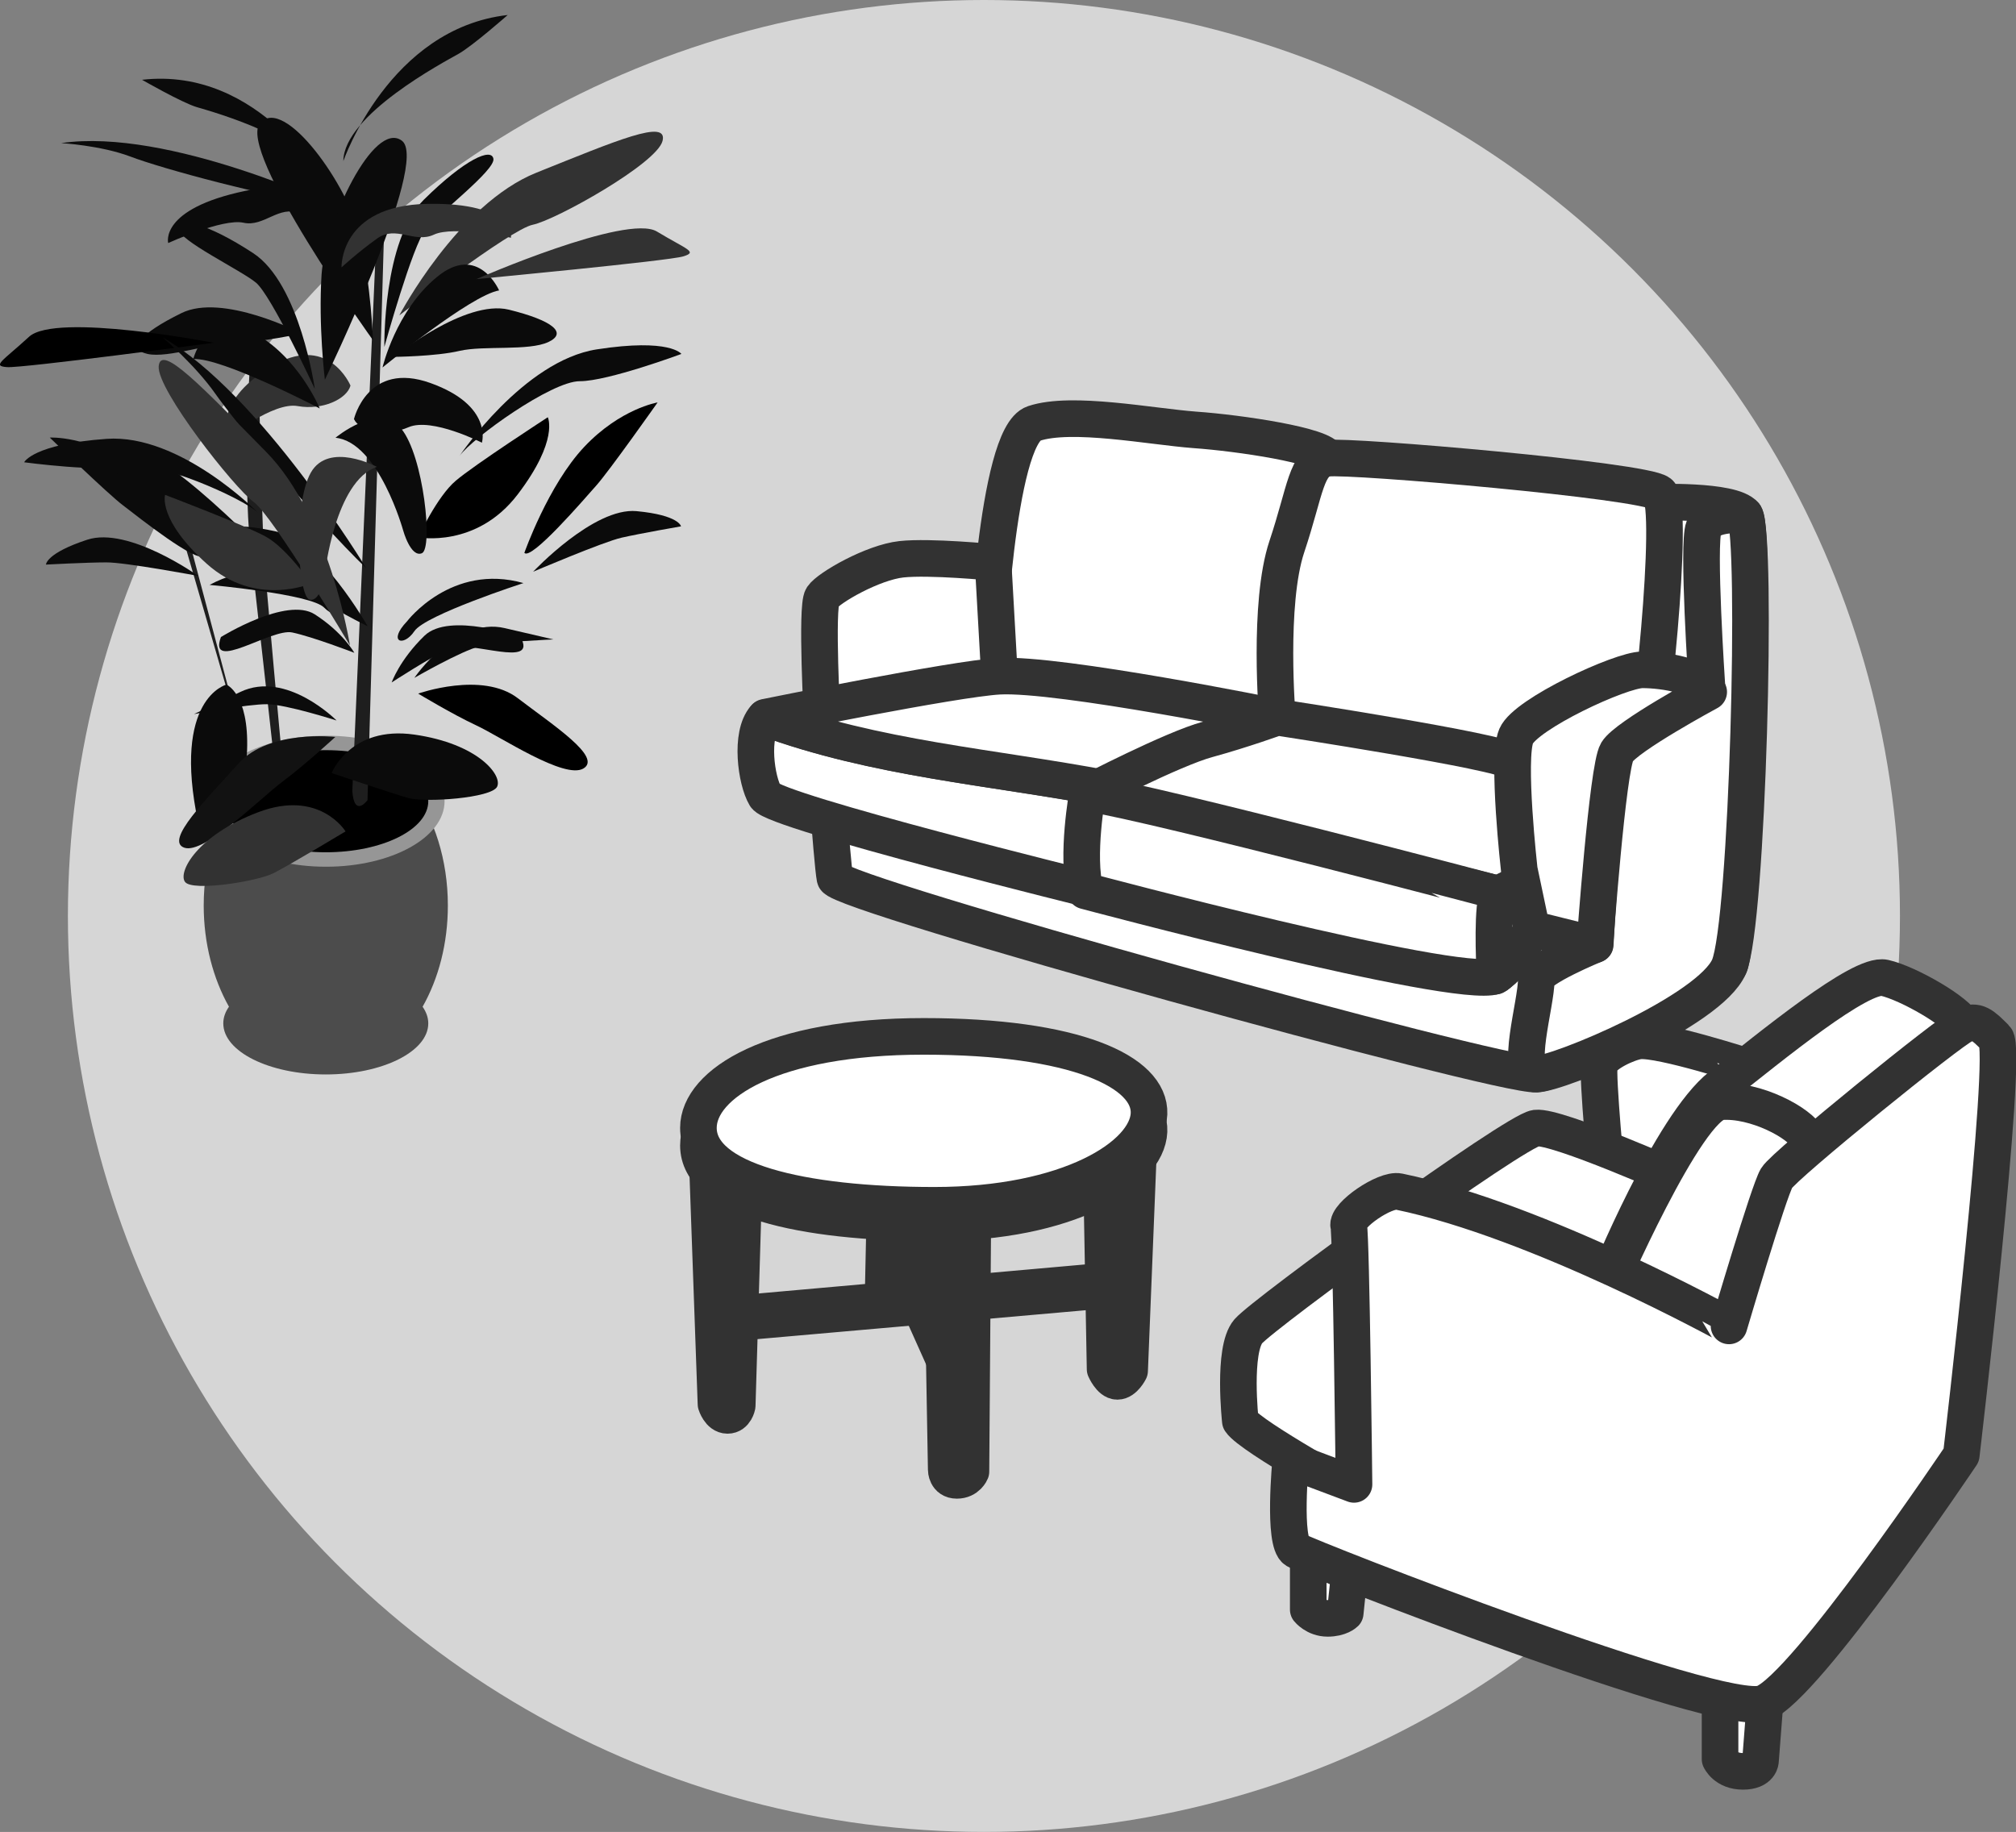 <!-- Generator: Adobe Illustrator 24.1.0, SVG Export Plug-In  -->
<svg version="1.1" xmlns="http://www.w3.org/2000/svg" xmlns:xlink="http://www.w3.org/1999/xlink" x="0px" y="0px"
   width="110.15px" height="100.1px" viewBox="0 0 110.15 100.1" style="enable-background:new 0 0 110.15 100.1;"
   xml:space="preserve">
<rect x="0" y="0" width="110.15" height="100.1" fill="#808080" stroke="none"/>
<style type="text/css">
  .st0{fill:#D6D6D6;}
  .st1{fill:#4C4C4C;}
  .st2{fill:#969696;}
  .st3{fill:#1E1E1E;}
  .st4{fill:#323232;}
  .st5{fill:#0B0B0B;}
  .st6{fill:#121212;}
  .st7{fill:#FFFFFF;stroke:#323232;stroke-width:2;stroke-linecap:round;stroke-linejoin:round;stroke-miterlimit:10;}
</style>
<defs>
</defs>
<g>
  <circle class="st0" cx="53.76" cy="50.05" r="50.05"/>
  <g>
    <g>
      <g>
        <path class="st1" d="M24.47,49.48c0-5.02-2.99-9.08-6.67-9.08c-3.68,0-6.67,4.07-6.67,9.08c0,2.08,0.52,4,1.38,5.53
          c-0.2,0.28-0.31,0.59-0.31,0.91c0,1.54,2.51,2.79,5.6,2.79c3.09,0,5.6-1.25,5.6-2.79c0-0.32-0.11-0.62-0.31-0.91
          C23.96,53.47,24.47,51.56,24.47,49.48z"/>
        <path class="st2" d="M24.29,43.78c0,1.98-2.9,3.58-6.48,3.58s-6.48-1.6-6.48-3.58c0-1.98,2.9-3.58,6.48-3.58
          S24.29,41.81,24.29,43.78z"/>
        <ellipse cx="17.8" cy="43.78" rx="5.6" ry="2.79"/>
      </g>
      <path class="st3" d="M19.25,43.23l1.34-30.94L21,12.16l-0.92,31.56C20.08,43.72,19.36,44.71,19.25,43.23z"/>
      <path class="st3" d="M15.04,42.11c0,0-0.82-7.43-1.34-12.01c-0.51-4.58,0.07-11.98,0.07-11.98l0.34,1.58
        c0,0,0.21,8.91,0.31,10.52c0.1,1.61,1.03,11.64,1.03,11.64L15.04,42.11z"/>
      <polygon class="st3" points="13.61,41.86 9.91,29.11 10.22,29.11       "/>
    </g>
    <path class="st4" d="M21.82,17.23c0,0,3.18-6.07,7.5-7.8s7.19-2.97,6.88-1.73c-0.31,1.24-5.85,4.33-7.09,4.58
      C27.88,12.53,21.82,17.23,21.82,17.23z"/>
    <path class="st5" d="M21,18.96c0,0-0.1-5.82,2.16-8.05c2.26-2.23,3.7-2.85,3.8-2.23c0.1,0.62-2.98,2.97-3.7,3.84
      C22.54,13.4,21,18.96,21,18.96z"/>
    <path class="st5" d="M20.38,18.59c0,0-7.5-10.4-6.16-11.88c1.34-1.49,4.83,3.47,5.44,6.19C20.28,15.62,20.38,18.59,20.38,18.59z"
      />
    <path class="st4" d="M19.15,21.07c0,0-1.23-2.97-4.42-0.99c-3.18,1.98-2.26,3.84-2.26,3.84s2.46-1.98,3.8-1.73
      C17.61,22.43,18.95,21.81,19.15,21.07z"/>
    <path class="st5" d="M20.9,20.08c0,0,4.83-3.96,6.37-4.21c0,0-1.13-2.6-3.39-0.74C21.62,16.98,20.9,20.08,20.9,20.08z"/>
    <path class="st4" d="M26.03,15.25c0,0,8.22-3.59,9.86-2.6c1.64,0.99,2.26,1.11,1.44,1.36C36.51,14.26,26.03,15.25,26.03,15.25z"/>
    <path class="st5" d="M18.53,12.78c0,0-0.41-3.34-5.13-2.35c-4.72,0.99-4.21,2.85-4.21,2.85s2.98-1.36,4.11-1.11
      c1.13,0.25,1.95-0.99,3.08-0.5C17.51,12.16,18.53,12.78,18.53,12.78z"/>
    <path class="st5" d="M18.33,11.29c0,0-9.14-4.33-14.99-3.47c0,0,2.16,0.12,3.8,0.74C8.78,9.19,14.63,10.8,18.33,11.29z"/>
    <path class="st5" d="M17.82,10.18c0,0-3.59-6.56-10.06-5.82c0,0,2.16,1.24,2.98,1.49C11.55,6.09,17.41,7.7,17.82,10.18z"/>
    <path class="st5" d="M16.48,18.22c0,0-4.31-2.23-6.57-1.11c-2.26,1.11-2.98,1.98-1.85,2.23c1.13,0.25,3.49-0.62,4.83-0.62
      C14.22,18.72,16.48,18.22,16.48,18.22z"/>
    <path class="st5" d="M11.14,30.35c0,0-1.85-3.34-4.11-4.95c-2.26-1.61-4.31-1.49-4.31-1.49s3.18,3.09,4.01,3.71
      C7.55,28.25,10.83,30.85,11.14,30.35z"/>
    <path class="st5" d="M10.83,31.47c0,0-3.8-2.72-6.06-1.98c-2.26,0.74-2.26,1.36-2.26,1.36s2.26-0.12,3.29-0.12
      C6.83,30.72,10.83,31.47,10.83,31.47z"/>
    <path d="M22.85,37.9c0,0,3.49-1.24,5.44,0.25c1.95,1.49,4.62,3.22,3.59,3.84c-1.03,0.62-4.52-1.73-5.85-2.35
      C24.7,39.02,22.85,37.9,22.85,37.9z"/>
    <path class="st5" d="M22.64,37.04c0,0,2.26-3.34,4.93-2.72c2.67,0.62,2.67,0.62,2.67,0.62s-2.98,0.12-4.01,0.37
      S22.64,37.04,22.64,37.04z"/>
    <path class="st5" d="M12.37,37.41c0,0-2.98,0.74-1.54,7.55c0,0,2.57-0.87,2.67-3.96C13.61,37.9,12.37,37.41,12.37,37.41z"/>
    <path class="st5" d="M18.12,42.24c0,0,1.03-2.6,4.52-2.1c3.49,0.5,4.83,2.23,4.52,2.85c-0.31,0.62-3.9,0.87-4.83,0.62
      C21.41,43.35,18.12,42.24,18.12,42.24z"/>
    <path class="st5" d="M12.07,34.81c0,0,3.59-2.23,5.13-1.24s2.16,2.1,2.16,2.1s-2.26-0.87-3.39-1.11
      C14.84,34.31,11.35,36.79,12.07,34.81z"/>
    <path d="M22.85,29.36c0,0,3.18,0.62,5.44-2.35c2.26-2.97,1.64-4.21,1.64-4.21s-4.01,2.6-5.03,3.47
      C23.88,27.13,22.85,29.36,22.85,29.36z"/>
    <path class="st5" d="M22.03,28.99c0,0-1.34-4.83-3.7-5.07c0,0,2.36-1.98,3.59-0.5c1.23,1.49,1.75,6.56,1.13,6.81
      C22.44,30.48,22.03,28.99,22.03,28.99z"/>
    <path class="st5" d="M25.11,24.91c0,0,3.49-5.2,7.5-5.82c4.01-0.62,4.62,0.25,4.62,0.25s-4.01,1.49-5.55,1.49
      C30.14,20.82,25.83,23.92,25.11,24.91z"/>
    <path class="st5" d="M18.02,32.58c0,0-2.88-2.6-6.57-0.62c0,0,5.55,0.5,6.26,1.24C18.43,33.94,19.25,33.45,18.02,32.58z"/>
    <path class="st5" d="M17.2,21.25c0,0-0.8-5.74-3.37-7.42c-2.57-1.68-4.07-1.96-4.08-1.33c0,0.63,3.39,2.25,4.23,2.94
      C14.82,16.12,17.2,21.25,17.2,21.25z"/>
    <path class="st5" d="M17.75,20.75c0,0,5.75-11.9,4.21-13.06c-1.54-1.16-4.2,4.49-4.39,7.31C17.39,17.8,17.75,20.75,17.75,20.75z"
      />
    <path class="st5" d="M19.34,22.9c0,0,0.75-3.2,4.18-1.97c3.43,1.23,2.81,3.26,2.81,3.26s-2.73-1.39-4-0.85
      C21.07,23.89,19.66,23.58,19.34,22.9z"/>
    <path class="st5" d="M17.47,22.32c0,0-5.36-2.8-6.91-2.7c0,0,0.71-2.81,3.21-1.49C16.29,19.44,17.47,22.32,17.47,22.32z"/>
    <path d="M11.68,18.73c0,0-8.63-1.67-10.09-0.33c-1.46,1.34-2.05,1.6-1.2,1.66C1.24,20.12,11.68,18.73,11.68,18.73z"/>
    <path class="st5" d="M20.01,31.05c0,0-5.79-9.56-11.12-12.61c0,0,1.77,1.5,2.88,3.08C12.88,23.1,17.11,28.24,20.01,31.05z"/>
    <path class="st5" d="M20.09,34.22c0,0-2.65-4.67-5.05-5.19c-2.4-0.52-3.39-0.25-2.55,0.69c0.84,0.94,3.22,1.73,4.35,2.6
      C17.96,33.18,20.09,34.22,20.09,34.22z"/>
    <path class="st4" d="M19.12,35.27c0,0-1.1-7.05-4.58-10.58c-3.48-3.53-5.77-5.96-5.87-4.67c-0.09,1.29,4.12,6.63,5.19,7.41
      C14.92,28.2,19.12,35.27,19.12,35.27z"/>
    <path class="st5" d="M15.81,31.55c0,0-6.54-6.99-8.37-6.8C5.61,24.95,5,24.79,5.69,25.38C6.38,25.98,15.81,31.55,15.81,31.55z"/>
    <path class="st4" d="M18.66,14.61c0,0-0.11-3.38,4.68-3.47c4.79-0.09,4.58,1.85,4.58,1.85s-3.14-0.67-4.21-0.17
      c-1.07,0.5-2.07-0.53-3.1,0.21C19.57,13.77,18.66,14.61,18.66,14.61z"/>
    <path class="st5" d="M18.76,8.8c0,0,2.51-7.25,8.98-7.98c0,0-1.93,1.7-2.7,2.13C24.28,3.38,18.78,6.28,18.76,8.8z"/>
    <path class="st5" d="M21.52,19.5c0,0,3.89-3.16,6.28-2.58c2.39,0.59,3.23,1.27,2.16,1.77c-1.07,0.5-3.53,0.18-4.84,0.48
      C23.82,19.48,21.52,19.5,21.52,19.5z"/>
    <path d="M28.65,30.21c0,0,1.3-3.7,3.27-5.79c1.97-2.09,4.01-2.43,4.01-2.43s-2.65,3.76-3.36,4.55
      C31.86,27.34,29.03,30.63,28.65,30.21z"/>
    <path class="st5" d="M29.13,31.24c0,0,3.31-3.53,5.65-3.31c2.33,0.22,2.43,0.83,2.43,0.83s-2.24,0.39-3.25,0.62
      C32.95,29.61,29.13,31.24,29.13,31.24z"/>
    <path class="st6" d="M18.32,40.27c0,0-3.62-0.43-5.31,1.47c-1.69,1.9-4.04,4.2-2.94,4.58c1.1,0.38,4.17-2.72,5.39-3.63
      C16.68,41.78,18.32,40.27,18.32,40.27z"/>
    <path class="st5" d="M18.39,39.37c0,0-2.74-2.77-5.26-1.56c-2.53,1.21-2.53,1.21-2.53,1.21s2.94-0.55,3.99-0.54
      C15.64,38.49,18.39,39.37,18.39,39.37z"/>
    <path class="st4" d="M18.88,45.43c0,0-1.41-2.32-4.77-1.05c-3.35,1.27-4.4,3.28-4,3.81c0.4,0.54,3.97-0.03,4.84-0.48
      C15.82,47.27,18.88,45.43,18.88,45.43z"/>
    <path class="st5" d="M28.43,34.8c0,0-3.88-1.38-5.24-0.06c-1.36,1.32-1.79,2.55-1.79,2.55s2.09-1.36,3.16-1.86
      C25.63,34.94,29.45,36.58,28.43,34.8z"/>
    <path class="st4" d="M17,31.88c0,0-3.03,1.33-5.71-1.08c-2.68-2.41-2.27-3.76-2.27-3.76s4.34,1.65,5.48,2.27
      C15.64,29.92,17,31.88,17,31.88z"/>
    <path class="st4" d="M17.75,31.33c0,0,0.56-5.04,2.84-5.82c0,0-2.63-1.41-3.61,0.32c-0.98,1.74-0.7,6.84-0.05,6.94
      C17.57,32.88,17.75,31.33,17.75,31.33z"/>
    <path class="st5" d="M14.09,28.01c0,0-4.24-4.32-8.27-4.03s-4.5,1.28-4.5,1.28s4.16,0.56,5.68,0.21
      C8.51,25.13,13.23,27.2,14.09,28.01z"/>
    <path class="st5" d="M22.24,33.95c0,0,2.42-3.2,6.36-2.09c0,0-5.37,1.74-5.96,2.63C22.04,35.38,21.16,35.08,22.24,33.95z"/>
  </g>
  <g>
    <path class="st7" d="M93.98,92.27v3.85c0,0,0.29,0.67,1.25,0.67c0.96,0,0.96-0.58,0.96-0.58l0.29-3.75L93.98,92.27z"/>
    <g>
      <path class="st7" d="M38.64,63.26l0.48,13.46c0,0,0.19,0.62,0.63,0.62c0.43,0,0.53-0.53,0.53-0.53l0.38-12.69L38.64,63.26z"/>
      <g>
        <path class="st7" d="M53.9,36.26c0,0,0.52-12.43,2.59-13.12c2.07-0.69,6.39,0.17,8.8,0.35c2.42,0.17,7.08,0.86,7.25,1.55
          c0.17,0.69-1.9,13.81-2.76,14.15c-0.86,0.35-6.73-1.04-9.67-1.21C57.18,37.81,54.42,37.12,53.9,36.26z"/>
        <path class="st7" d="M44.93,39.53c0,0-0.35-6.39,0-6.9c0.35-0.52,2.76-1.9,4.32-2.07c1.55-0.17,5.01,0.17,5.01,0.17l0.35,6.21
          L44.93,39.53z"/>
        <path class="st7" d="M90.32,27.45c0,0,4.32-0.17,5.01,0.69c0.69,0.86-0.17,23.65-0.86,24.68c-0.69,1.04-8.63,5.7-10.53,5.87
          c-1.9,0.17-38.15-9.84-38.32-10.7c-0.17-0.86-0.69-8.46-0.69-8.46l36.94,9.32L90.32,27.45z"/>
        <path class="st7" d="M41.82,43.5c0.52,0.86,18.07,5.18,18.07,5.18l0.56-5.6c-6.31-1.18-12.6-1.63-18.66-3.86
          C40.97,40.13,41.31,42.65,41.82,43.5z"/>
        <path class="st7" d="M69.78,39.19c0,0-11.91-2.42-15.19-2.24c-2.41,0.13-12.77,2.24-12.77,2.24c-0.01,0.01-0.02,0.03-0.03,0.04
          c6.06,2.23,12.36,2.67,18.66,3.86l0.01-0.1L69.78,39.19z"/>
        <path class="st7" d="M86.01,42.3l-16.22-3.11c0,0-0.52-6.21,0.52-9.32c1.04-3.11,1.04-4.66,2.24-4.83
          c1.21-0.17,17.26,1.21,18.12,1.9c0.86,0.69-0.52,14.15-1.04,14.84C89.11,42.47,86.01,42.3,86.01,42.3z"/>
        <path class="st7" d="M81.86,48.85l-17.39-4.29l-5.04-1.23c0,0,4.66-2.42,6.56-2.93c1.9-0.52,3.8-1.21,3.8-1.21
          s12.43,1.9,12.77,2.42c0.35,0.52,2.26,5.64,2.26,5.64S83.07,48.68,81.86,48.85z"/>
        <path class="st7" d="M95.33,28.14c0,0-1.9-0.17-2.24,0.69c-0.35,0.86,0.17,8.63,0.17,8.63s-4.49,1.73-5.01,2.76
          c-0.52,1.04-1.09,11.39-1.09,11.39s-3.22,1.32-3.22,1.9c0,1.39-1.21,5.18,0,5.18c1.21,0,9.49-3.45,10.53-5.87
          C95.5,50.41,96.02,29.35,95.33,28.14z"/>
        <path class="st7" d="M59.42,43.33c0,0-0.63,3.45-0.12,5.35c0,0,20.18,5.39,22.38,4.66c1.04-0.35,0.17-4.49,0.17-4.49
          S63.57,44.02,59.42,43.33z"/>
        <path class="st7" d="M81.86,48.85l2.76-1.38l-0.92,3.28c0,0-0.81,1.84-2.01,2.59C81.63,52.48,81.52,49.37,81.86,48.85z"/>
        <path class="st7" d="M83.01,47.53c0,0-0.69-6.1-0.17-7.31c0.52-1.21,5.7-3.62,6.9-3.62c1.21,0,3.28,0.35,3.62,1.21
          c0,0-4.49,2.42-5.01,3.28c-0.52,0.86-1.21,10.53-1.21,10.53l-3.45-0.86L83.01,47.53z"/>
        <path class="st7" d="M71.48,84.58v3.37c0,0,0.38,0.48,1.06,0.48c0.67,0,0.96-0.29,0.96-0.29l0.29-2.79L71.48,84.58z"/>
        <path class="st7" d="M89.55,56.88c-0.57,0.07-2.02,0.72-2.16,1.3c-0.14,0.58,0.43,6.49,0.43,6.49l2.31,0.87l5.48-7.21
          C95.61,58.33,90.71,56.74,89.55,56.88z"/>
        <path class="st7" d="M67.77,77.65c0,0-0.43-3.89,0.43-4.9c0.87-1.01,14.57-10.96,15.72-11.11c1.15-0.14,7.93,2.88,7.93,2.88
          l-4.18,6.2l-12.12-1.15l-1.15,12.26C74.41,81.84,68.35,78.52,67.77,77.65z"/>
        <path class="st7" d="M87.82,70.01c0,0,3.46-8.51,6.2-10.67c2.74-2.16,7.64-6.2,8.94-5.91c1.3,0.29,4.04,1.87,4.33,2.6
          c0.29,0.72-0.87,1.88-0.87,1.88l-8.37,6.63l-2.45,9.52L87.82,70.01z"/>
        <path class="st7" d="M87.68,70.73c0,0,4.47-10.38,6.35-10.53c1.87-0.14,4.33,1.15,4.76,2.02c0.43,0.87-0.14,4.9-0.14,4.9
          l-3.32,8.8L87.68,70.73z"/>
        <path class="st7" d="M76.43,65.11c-0.76-0.16-2.88,1.3-2.74,1.87c0.14,0.58,0.29,14.13,0.29,14.13l-3.46-1.3
          c0,0-0.43,4.47,0.29,4.9c0.72,0.43,23.22,9.23,25.53,8.36c2.31-0.87,10.82-13.56,10.82-13.56s2.6-22.07,1.88-22.79
          c-0.72-0.72-1.01-1.01-1.73-0.72c-0.72,0.29-9.81,7.65-10.24,8.37c-0.43,0.72-2.6,8.08-2.6,8.08S84.07,66.69,76.43,65.11z"/>
        <path class="st7" d="M48.35,66.15l-0.1,4.71c0,0,0.19,0.48,0.67,0.48c0.48,0,0.58-0.38,0.58-0.38l0.58-4.81H48.35z"/>
        <polygon class="st7" points="39.89,71.82 60.47,69.99 60.56,70.48 39.89,72.3         "/>
        <path class="st7" d="M51.72,74.61l-2.5-5.58c0,0-0.19-0.39,0.1-0.48c0.29-0.1,2.79,5.58,2.79,5.58L51.72,74.61z"/>
        <path class="st7" d="M51.43,64.99l0.27,15.32c0,0,0,0.58,0.58,0.58c0.58,0,0.77-0.48,0.77-0.48l0.11-14.94L51.43,64.99z"/>
        <path class="st7" d="M60.18,63.94l0.2,10.87c0,0,0.29,0.67,0.67,0.67c0.38,0,0.67-0.58,0.67-0.58l0.48-11.92L60.18,63.94z"/>
        <path class="st7" d="M38.16,62.59c0-2.41,4.04-5,12.31-5c8.27,0,12.4,1.92,12.31,4.23c-0.1,2.31-4.42,5-11.73,5
          C43.74,66.82,38.16,65.48,38.16,62.59z"/>
        <path class="st7" d="M38.16,61.63c0-2.41,4.04-5,12.31-5c8.27,0,12.4,1.92,12.31,4.23c-0.1,2.31-4.42,5-11.73,5
          C43.74,65.86,38.16,64.51,38.16,61.63z"/>
      </g>
    </g>
  </g>
</g>
</svg>
